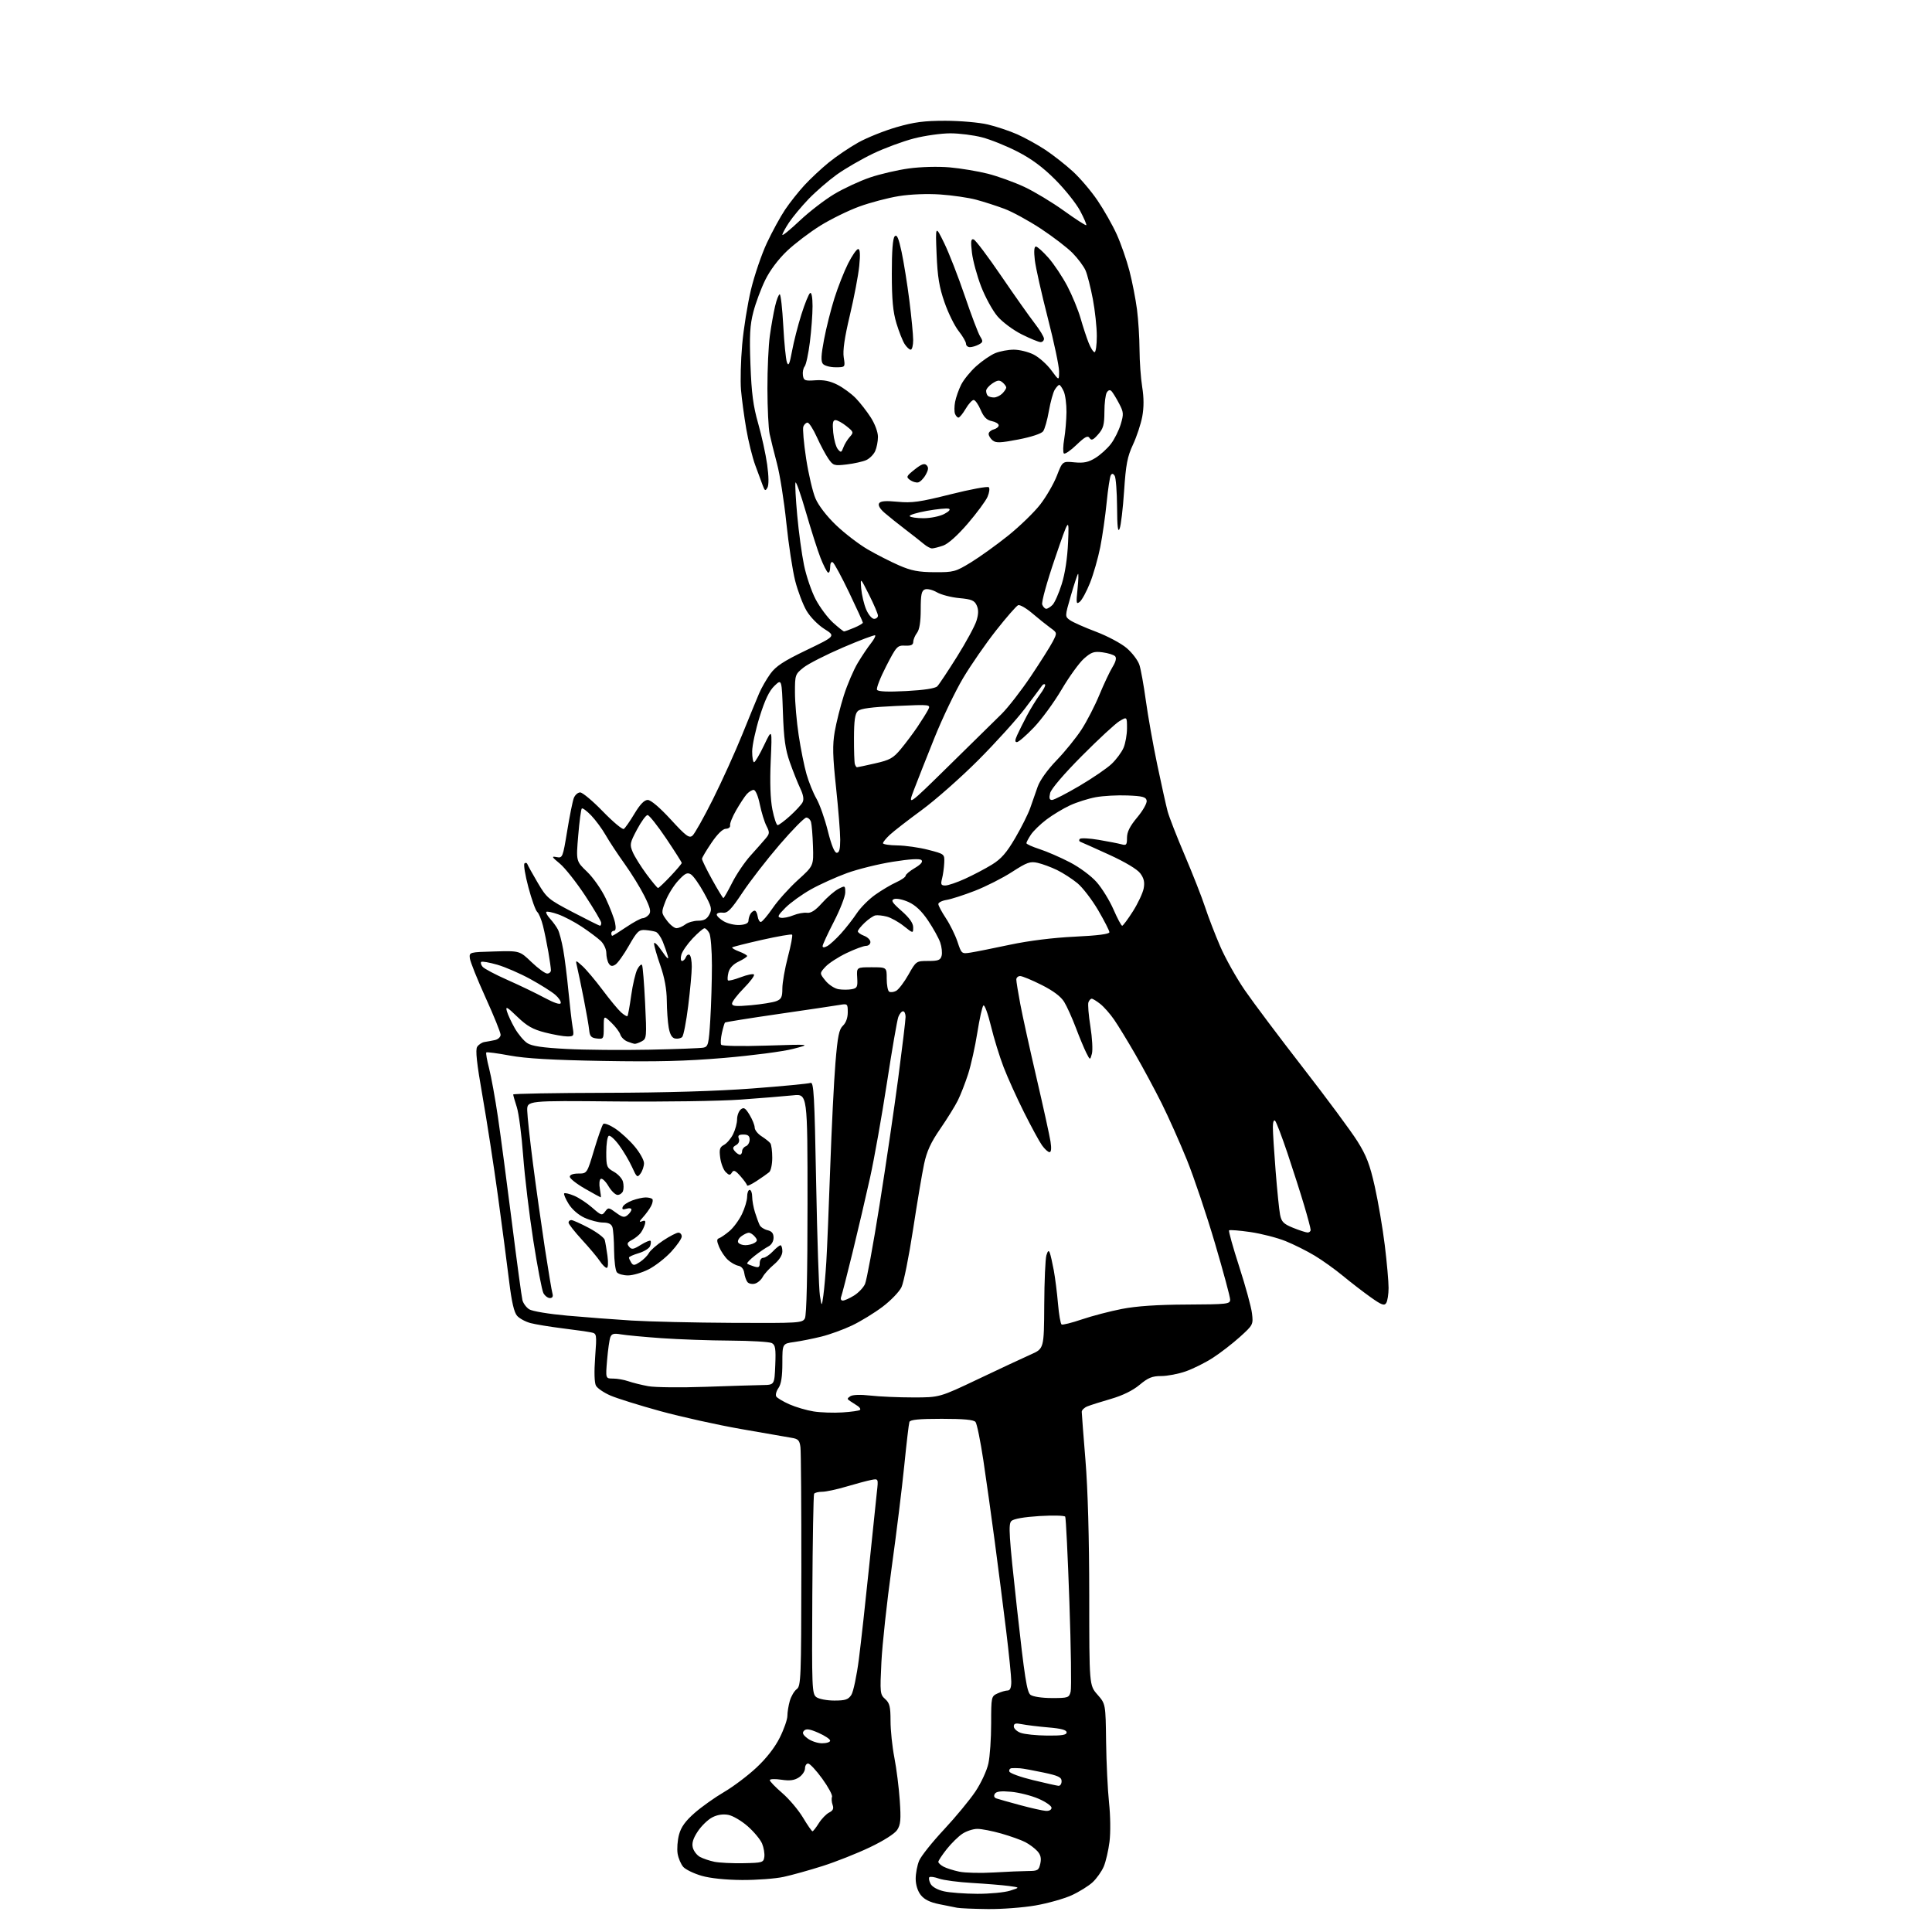 <?xml version="1.0" encoding="UTF-8" standalone="no"?>
<svg 
  version="1.1" 
  xmlns="http://www.w3.org/2000/svg" 
  xmlns:xlink="http://www.w3.org/1999/xlink" 
  xmlns:svg="http://www.w3.org/2000/svg"
  xmlns:rdf="http://www.w3.org/1999/02/22-rdf-syntax-ns#"
  xmlns:cc="http://creativecommons.org/ns#"
  xmlns:dc="http://purl.org/dc/elements/1.1/"
  viewBox="0 0 768 768"
  width="768"
  height="768"
>
<style>svg {background-color: white; }</style>"
<path stroke="none" fill="black" fill-rule="evenodd" d="M392.62,758.88C387.05,758.82 381.60,758.59 380.50,758.37C379.40,758.16 376.15,757.50 373.27,756.92C369.65,756.19 367.42,755.07 366.02,753.30C364.78,751.72 364.00,749.23 364.00,746.83C364.00,744.69 364.62,741.46 365.37,739.66C366.12,737.86 370.54,732.31 375.20,727.32C379.86,722.33 385.50,715.50 387.75,712.14C390.02,708.74 392.31,703.79 392.91,700.97C393.51,698.18 394.00,691.05 394.00,685.11C394.00,674.52 394.05,674.30 396.55,673.16C397.95,672.52 399.75,672.00 400.55,672.00C401.54,672.00 402.00,670.89 402.00,668.46C402.00,666.52 401.08,657.40 399.96,648.21C398.83,639.02 396.81,623.17 395.46,613.00C394.11,602.83 392.06,588.20 390.90,580.50C389.74,572.80 388.34,565.94 387.78,565.25C387.06,564.37 383.06,564.00 374.35,564.00C365.32,564.00 361.82,564.34 361.50,565.25C361.26,565.94 360.35,573.70 359.47,582.50C358.59,591.30 356.33,609.63 354.44,623.23C352.55,636.83 350.72,653.71 350.37,660.73C349.77,672.91 349.84,673.59 351.87,675.40C353.65,676.99 354.00,678.44 354.00,684.07C354.00,687.78 354.68,694.35 355.52,698.66C356.36,702.97 357.33,710.64 357.67,715.70C358.19,723.31 358.01,725.34 356.64,727.43C355.66,728.93 351.23,731.74 345.74,734.35C340.66,736.77 332.23,740.11 327.00,741.77C321.77,743.43 314.80,745.38 311.50,746.09C308.20,746.81 300.75,747.36 294.95,747.33C288.42,747.28 282.30,746.65 278.88,745.65C275.84,744.77 272.58,743.19 271.63,742.15C270.69,741.10 269.67,738.71 269.36,736.84C269.06,734.96 269.31,731.56 269.93,729.27C270.74,726.27 272.46,723.88 276.14,720.66C278.94,718.21 284.21,714.47 287.84,712.35C291.47,710.23 297.25,705.88 300.68,702.67C304.65,698.97 308.03,694.63 309.96,690.76C311.63,687.42 313.00,683.51 313.00,682.08C313.00,680.66 313.43,677.98 313.96,676.13C314.49,674.29 315.73,672.19 316.71,671.46C318.38,670.24 318.50,667.15 318.55,624.33C318.57,599.12 318.41,577.05 318.19,575.28C317.85,572.55 317.30,571.97 314.64,571.55C312.91,571.27 303.85,569.70 294.50,568.05C285.15,566.41 270.75,563.21 262.50,560.95C254.25,558.68 245.34,555.90 242.71,554.77C240.08,553.64 237.46,551.86 236.90,550.82C236.27,549.64 236.15,545.35 236.58,539.51C237.26,530.16 237.25,530.10 234.88,529.63C233.57,529.36 228.45,528.64 223.50,528.02C218.55,527.40 212.88,526.47 210.91,525.95C208.93,525.43 206.53,524.14 205.58,523.08C204.36,521.74 203.40,517.61 202.39,509.33C201.60,502.82 199.60,487.60 197.95,475.50C196.29,463.40 193.52,445.46 191.79,435.64C189.52,422.72 188.93,417.33 189.68,416.14C190.25,415.24 191.57,414.37 192.61,414.21C193.65,414.05 195.51,413.71 196.75,413.44C197.99,413.18 199.00,412.23 199.00,411.34C199.00,410.45 196.31,403.79 193.02,396.55C189.73,389.30 186.92,382.28 186.77,380.94C186.50,378.51 186.56,378.50 196.54,378.22C206.57,377.93 206.57,377.93 211.30,382.47C213.91,384.96 216.70,387.00 217.52,387.00C218.33,387.00 219.00,386.41 219.00,385.68C219.00,384.96 218.54,381.70 217.98,378.43C217.42,375.17 216.46,370.48 215.84,368.00C215.22,365.52 214.19,363.05 213.55,362.50C212.91,361.95 211.33,357.55 210.05,352.73C208.76,347.91 208.06,343.63 208.49,343.23C208.92,342.83 209.44,342.95 209.64,343.51C209.84,344.07 211.69,347.39 213.75,350.90C217.33,356.98 217.96,357.52 227.76,362.64C233.41,365.59 238.25,368.00 238.51,368.00C238.78,368.00 239.00,367.48 239.00,366.85C239.00,366.22 236.12,361.35 232.61,356.02C229.09,350.69 224.56,344.96 222.53,343.29C219.29,340.62 219.14,340.30 221.26,340.71C223.62,341.16 223.73,340.89 225.46,330.35C226.43,324.39 227.62,318.50 228.09,317.26C228.56,316.02 229.71,315.00 230.63,315.00C231.56,315.00 235.62,318.40 239.65,322.56C243.69,326.72 247.43,329.85 247.97,329.52C248.50,329.19 250.40,326.47 252.20,323.46C254.43,319.74 256.11,318.00 257.48,317.99C258.72,317.99 262.23,320.97 266.61,325.73C272.69,332.36 273.94,333.29 275.26,332.20C276.11,331.49 279.77,324.97 283.40,317.71C287.03,310.44 292.27,298.88 295.05,292.00C297.83,285.12 300.86,277.74 301.78,275.59C302.70,273.44 304.70,269.96 306.23,267.84C308.42,264.82 311.48,262.81 320.59,258.43C332.18,252.86 332.18,252.86 327.68,250.01C325.13,248.39 322.05,245.24 320.59,242.74C319.17,240.31 317.15,234.99 316.10,230.90C315.06,226.82 313.47,216.43 312.58,207.81C311.69,199.19 310.02,188.62 308.87,184.32C307.73,180.02 306.41,174.70 305.94,172.50C305.47,170.30 305.08,162.20 305.06,154.50C305.05,146.80 305.48,137.35 306.02,133.50C306.55,129.65 307.49,124.36 308.10,121.75C308.70,119.14 309.54,117.00 309.95,117.00C310.36,117.00 310.99,122.60 311.36,129.45C311.73,136.29 312.38,142.86 312.82,144.05C313.45,145.74 313.88,144.76 314.85,139.53C315.52,135.87 317.20,129.32 318.57,124.98C319.94,120.63 321.50,116.81 322.03,116.48C322.61,116.12 323.00,118.21 323.00,121.72C323.00,124.93 322.52,131.35 321.94,135.99C321.36,140.64 320.42,144.99 319.86,145.66C319.30,146.34 318.99,147.93 319.17,149.19C319.47,151.28 319.94,151.47 324.13,151.17C327.39,150.94 330.00,151.47 332.90,152.95C335.18,154.11 338.45,156.51 340.17,158.28C341.88,160.05 344.58,163.50 346.15,165.95C347.79,168.51 349.00,171.77 349.00,173.65C349.00,175.44 348.50,178.00 347.89,179.34C347.28,180.68 345.69,182.28 344.35,182.89C343.02,183.49 339.54,184.27 336.62,184.62C331.59,185.21 331.20,185.09 329.31,182.37C328.21,180.79 326.14,176.91 324.71,173.75C323.28,170.59 321.62,168.00 321.02,168.00C320.43,168.00 319.67,168.70 319.34,169.56C319.01,170.42 319.51,176.15 320.45,182.31C321.40,188.46 323.07,195.61 324.18,198.18C325.38,200.98 328.66,205.23 332.34,208.75C335.73,211.99 341.36,216.31 344.86,218.36C348.36,220.40 353.99,223.27 357.36,224.74C362.28,226.88 365.09,227.42 371.50,227.46C379.09,227.50 379.83,227.30 385.95,223.56C389.49,221.39 396.16,216.60 400.76,212.91C405.35,209.22 411.08,203.67 413.49,200.57C415.89,197.47 418.87,192.33 420.11,189.13C422.36,183.33 422.36,183.33 427.12,183.79C430.83,184.14 432.66,183.76 435.46,182.03C437.43,180.81 440.20,178.30 441.61,176.45C443.02,174.60 444.77,171.09 445.51,168.64C446.73,164.58 446.67,163.84 444.82,160.34C443.71,158.23 442.37,156.05 441.86,155.51C441.24,154.86 440.59,155.03 439.97,156.01C439.45,156.83 439.02,160.29 439.02,163.69C439.00,168.86 438.59,170.36 436.52,172.69C434.53,174.94 433.85,175.22 433.12,174.11C432.40,173.02 431.30,173.60 427.90,176.86C425.54,179.14 423.28,180.66 422.90,180.25C422.51,179.84 422.57,177.25 423.04,174.50C423.50,171.75 423.91,166.93 423.94,163.80C423.97,160.66 423.48,156.95 422.84,155.55C422.20,154.15 421.41,153.00 421.08,153.00C420.75,153.00 419.94,153.86 419.28,154.92C418.63,155.97 417.58,159.77 416.95,163.35C416.33,166.93 415.30,170.58 414.66,171.45C413.97,172.38 409.96,173.71 404.82,174.70C397.65,176.08 395.87,176.14 394.57,175.06C393.71,174.34 393.00,173.19 393.00,172.49C393.00,171.80 393.90,171.00 395.00,170.71C396.10,170.42 397.00,169.68 397.00,169.07C397.00,168.45 395.76,167.70 394.25,167.40C392.24,167.00 391.05,165.80 389.82,162.92C388.90,160.77 387.65,159.00 387.04,159.00C386.43,159.00 385.00,160.57 383.87,162.50C382.73,164.43 381.45,166.00 381.01,166.00C380.57,166.00 379.95,165.32 379.63,164.49C379.32,163.66 379.33,161.52 379.67,159.74C380.01,157.96 381.09,154.89 382.07,152.93C383.05,150.97 385.74,147.66 388.04,145.58C390.34,143.51 393.73,141.17 395.58,140.40C397.42,139.63 400.77,139.00 403.01,139.00C405.25,139.00 408.81,139.88 410.93,140.96C413.04,142.04 416.17,144.83 417.89,147.16C421.00,151.39 421.00,151.39 421.00,147.61C421.00,145.52 418.98,135.95 416.50,126.34C414.03,116.72 411.71,106.41 411.36,103.43C410.95,99.89 411.09,98.00 411.78,98.00C412.36,98.00 414.61,100.03 416.79,102.50C418.97,104.98 422.34,110.04 424.29,113.75C426.23,117.46 428.59,123.20 429.54,126.50C430.48,129.80 431.92,134.19 432.74,136.25C433.55,138.31 434.62,140.00 435.11,140.00C435.60,140.00 436.00,137.12 436.00,133.61C436.00,130.10 435.29,123.47 434.42,118.88C433.55,114.30 432.25,109.18 431.53,107.52C430.80,105.86 428.48,102.74 426.36,100.58C424.24,98.43 418.56,94.08 413.75,90.91C408.94,87.74 402.42,84.18 399.26,83.00C396.11,81.82 391.05,80.19 388.01,79.38C384.98,78.57 378.58,77.64 373.80,77.31C368.59,76.95 361.97,77.21 357.30,77.96C353.01,78.65 345.95,80.51 341.62,82.09C337.29,83.66 330.31,87.08 326.12,89.68C321.93,92.28 315.97,96.81 312.87,99.74C309.41,103.02 306.06,107.48 304.20,111.29C302.52,114.71 300.40,120.42 299.47,124.00C298.11,129.24 297.88,133.32 298.32,145.00C298.74,156.34 299.41,161.43 301.39,168.35C302.78,173.22 304.39,180.57 304.96,184.69C305.61,189.36 305.65,192.80 305.07,193.84C304.26,195.28 304.02,195.17 303.21,193.00C302.70,191.62 301.36,188.00 300.23,184.94C299.10,181.88 297.48,175.36 296.64,170.44C295.80,165.52 294.86,158.57 294.56,155.00C294.26,151.43 294.47,143.32 295.03,137.00C295.58,130.68 297.16,120.83 298.53,115.12C299.90,109.42 302.75,101.06 304.86,96.56C306.97,92.06 310.23,86.10 312.10,83.32C313.97,80.53 317.44,76.17 319.79,73.61C322.15,71.05 326.51,66.98 329.47,64.57C332.44,62.15 337.71,58.59 341.18,56.65C344.66,54.71 351.49,51.97 356.36,50.56C363.42,48.52 367.39,48.00 375.86,48.01C381.71,48.02 389.26,48.68 392.63,49.48C396.01,50.27 401.29,52.04 404.38,53.40C407.46,54.77 412.51,57.56 415.59,59.60C418.67,61.65 423.56,65.49 426.46,68.14C429.36,70.79 433.79,76.00 436.31,79.73C438.84,83.45 442.26,89.50 443.92,93.16C445.58,96.83 447.85,103.35 448.97,107.66C450.09,111.97 451.43,118.88 451.97,123.00C452.50,127.12 452.96,134.32 452.98,139.00C453.00,143.68 453.48,150.35 454.04,153.83C454.73,158.09 454.74,161.93 454.07,165.57C453.52,168.54 451.86,173.56 450.38,176.73C448.14,181.53 447.55,184.62 446.85,195.15C446.39,202.11 445.59,208.86 445.07,210.15C444.39,211.85 444.10,209.44 444.05,201.50C444.00,195.45 443.58,189.89 443.11,189.14C442.50,188.19 442.05,188.12 441.56,188.90C441.18,189.52 440.44,194.40 439.91,199.76C439.38,205.12 438.24,213.10 437.37,217.50C436.49,221.90 434.66,228.29 433.30,231.70C431.94,235.11 430.12,238.48 429.25,239.20C427.83,240.37 427.74,239.85 428.34,234.08C428.70,230.55 428.79,227.88 428.52,228.14C428.26,228.41 426.97,232.33 425.66,236.85C423.28,245.08 423.28,245.08 425.39,246.56C426.55,247.37 431.19,249.43 435.70,251.13C440.22,252.84 445.70,255.76 447.88,257.63C450.07,259.50 452.33,262.49 452.92,264.27C453.51,266.04 454.66,272.45 455.49,278.50C456.32,284.55 458.36,296.02 460.03,304.00C461.70,311.98 463.55,320.30 464.14,322.50C464.72,324.70 467.79,332.57 470.96,340.00C474.12,347.43 477.75,356.65 479.01,360.50C480.27,364.35 482.98,371.40 485.04,376.17C487.10,380.94 491.52,388.81 494.86,393.67C498.20,398.53 508.62,412.40 518.01,424.50C527.41,436.60 537.11,449.71 539.57,453.63C543.17,459.35 544.53,462.89 546.49,471.63C547.83,477.61 549.62,488.11 550.47,494.97C551.31,501.83 551.99,509.48 551.98,511.97C551.98,514.46 551.55,517.16 551.05,517.96C550.28,519.16 549.20,518.76 544.81,515.64C541.89,513.56 536.95,509.75 533.84,507.18C530.73,504.61 525.68,500.99 522.62,499.15C519.56,497.30 514.35,494.70 511.04,493.36C507.73,492.02 501.43,490.40 497.04,489.76C492.65,489.13 488.85,488.82 488.58,489.09C488.31,489.35 490.13,495.85 492.61,503.53C495.10,511.22 497.38,519.55 497.68,522.05C498.22,526.53 498.14,526.69 492.87,531.46C489.91,534.12 485.07,537.87 482.09,539.78C479.12,541.70 474.29,544.10 471.37,545.13C468.44,546.16 464.06,547.00 461.62,547.00C458.02,547.00 456.40,547.66 453.00,550.50C450.30,552.76 446.27,554.73 441.66,556.07C437.72,557.21 433.49,558.55 432.25,559.05C431.01,559.55 430.00,560.53 430.01,561.23C430.01,561.93 430.68,570.60 431.49,580.50C432.43,591.91 432.98,611.58 432.99,634.22C433.00,669.93 433.00,669.93 436.25,673.63C439.50,677.33 439.50,677.33 439.69,692.42C439.80,700.71 440.33,711.59 440.86,716.59C441.42,721.70 441.50,728.49 441.05,732.09C440.61,735.62 439.57,740.08 438.75,742.00C437.92,743.92 435.95,746.71 434.37,748.19C432.79,749.67 429.02,752.02 426.00,753.40C422.98,754.78 416.50,756.60 411.62,757.45C406.73,758.30 398.18,758.95 392.62,758.88zM388.50,752.82C393.45,752.83 399.30,752.28 401.50,751.58C405.50,750.31 405.50,750.31 401.00,749.70C398.52,749.37 392.00,748.83 386.50,748.51C381.00,748.20 375.05,747.41 373.28,746.78C371.50,746.14 369.78,745.89 369.44,746.22C369.11,746.56 369.33,747.74 369.92,748.86C370.58,750.08 372.70,751.26 375.25,751.83C377.59,752.36 383.55,752.80 388.50,752.82zM395.00,744.34C400.23,744.03 406.39,743.77 408.70,743.76C412.53,743.74 412.95,743.48 413.54,740.80C414.01,738.68 413.68,737.30 412.35,735.83C411.33,734.71 409.18,733.11 407.56,732.27C405.94,731.43 401.66,729.90 398.06,728.87C394.46,727.84 390.15,727.00 388.50,727.01C386.85,727.01 384.19,727.88 382.58,728.94C380.98,729.99 378.16,732.76 376.33,735.07C374.50,737.39 373.00,739.65 373.00,740.11C373.00,740.56 373.92,741.42 375.05,742.02C376.17,742.63 378.98,743.52 381.30,744.01C383.61,744.50 389.77,744.65 395.00,744.34zM295.50,740.65C303.08,740.51 303.52,740.38 303.83,738.16C304.01,736.87 303.62,734.49 302.95,732.87C302.28,731.25 299.71,728.16 297.25,725.99C294.79,723.82 291.30,721.77 289.51,721.44C287.39,721.04 285.14,721.39 283.12,722.44C281.40,723.33 278.82,725.83 277.38,728.00C275.53,730.80 274.95,732.67 275.40,734.44C275.74,735.82 277.03,737.49 278.26,738.16C279.49,738.82 282.07,739.69 284.00,740.09C285.93,740.48 291.10,740.74 295.50,740.65zM322.98,727.96C323.27,727.94 324.40,726.49 325.50,724.74C326.60,722.99 328.45,721.09 329.60,720.51C331.13,719.75 331.50,718.94 330.98,717.48C330.59,716.39 330.48,714.95 330.74,714.27C330.99,713.59 329.24,710.34 326.85,707.05C324.46,703.75 321.94,701.05 321.25,701.03C320.56,701.01 320.00,701.89 320.00,702.98C320.00,704.06 318.91,705.67 317.57,706.55C315.76,707.73 313.96,707.97 310.57,707.46C308.06,707.08 306.00,707.16 306.00,707.64C306.00,708.11 308.23,710.42 310.95,712.76C313.68,715.11 317.38,719.50 319.19,722.51C320.99,725.53 322.70,727.98 322.98,727.96zM415.75,719.86C417.06,719.94 418.00,719.43 418.00,718.62C418.00,717.87 415.66,716.24 412.80,715.01C409.94,713.78 405.06,712.54 401.94,712.26C397.88,711.89 396.04,712.12 395.46,713.06C394.95,713.89 395.18,714.58 396.07,714.90C396.86,715.18 401.10,716.38 405.50,717.56C409.90,718.75 414.51,719.78 415.75,719.86zM420.75,709.89C421.44,709.95 422.00,709.13 422.00,708.07C422.00,706.48 420.72,705.86 414.75,704.60C410.76,703.75 406.60,703.00 405.50,702.92C404.40,702.84 402.90,702.82 402.17,702.88C401.43,702.95 401.02,703.55 401.24,704.23C401.47,704.90 405.67,706.42 410.58,707.61C415.48,708.80 420.06,709.82 420.75,709.89zM326.75,692.98C328.54,692.99 330.00,692.52 330.00,691.94C330.00,691.36 327.93,689.97 325.39,688.85C321.93,687.32 320.50,687.10 319.64,687.96C318.78,688.82 319.12,689.59 321.00,691.03C322.38,692.09 324.96,692.97 326.75,692.98zM416.25,689.92C422.14,689.98 424.00,689.67 424.00,688.65C424.00,687.69 421.87,687.11 416.75,686.68C412.76,686.34 408.04,685.76 406.25,685.40C403.71,684.89 403.00,685.08 403.00,686.29C403.00,687.14 404.24,688.29 405.75,688.84C407.26,689.39 411.99,689.88 416.25,689.92zM331.67,676.00C336.05,676.00 337.20,675.61 338.42,673.75C339.22,672.51 340.57,666.10 341.42,659.50C342.26,652.90 344.08,636.48 345.46,623.00C346.84,609.52 348.24,596.08 348.57,593.12C349.18,587.75 349.18,587.75 346.34,588.30C344.78,588.60 340.36,589.78 336.52,590.92C332.68,592.07 328.32,593.00 326.83,593.00C325.34,593.00 323.90,593.36 323.62,593.80C323.35,594.24 323.03,612.30 322.91,633.95C322.69,671.22 322.78,673.36 324.53,674.65C325.55,675.39 328.76,676.00 331.67,676.00zM418.17,675.00C424.62,675.00 424.99,674.87 425.60,672.44C425.96,671.04 425.73,655.00 425.10,636.81C424.47,618.62 423.72,603.36 423.44,602.90C423.15,602.44 418.55,602.33 413.21,602.65C407.11,603.03 402.96,603.75 402.05,604.61C400.78,605.81 401.06,610.19 404.25,639.22C407.30,666.84 408.21,672.68 409.65,673.73C410.65,674.46 414.27,675.00 418.17,675.00zM334.89,561.46C338.41,561.23 341.55,560.79 341.86,560.47C342.18,560.15 341.78,559.45 340.97,558.92C340.16,558.38 338.82,557.51 338.00,556.99C336.67,556.14 336.67,555.93 338.00,555.03C338.92,554.42 342.03,554.31 346.00,554.76C349.57,555.17 357.23,555.50 363.00,555.50C373.50,555.50 373.50,555.50 389.00,548.13C397.52,544.08 406.86,539.71 409.75,538.43C415.00,536.11 415.00,536.11 415.10,518.81C415.15,509.29 415.54,500.38 415.96,499.00C416.52,497.17 416.88,496.90 417.30,498.00C417.62,498.82 418.34,501.98 418.90,505.00C419.45,508.02 420.21,513.99 420.57,518.26C420.94,522.53 421.58,526.24 422.00,526.50C422.41,526.75 426.04,525.85 430.06,524.48C434.07,523.12 441.21,521.25 445.93,520.33C451.76,519.19 460.01,518.63 471.75,518.58C488.01,518.50 489.00,518.39 489.00,516.60C489.00,515.55 486.28,505.46 482.95,494.16C479.62,482.87 474.61,467.98 471.81,461.07C469.01,454.16 464.49,444.03 461.76,438.56C459.03,433.10 454.31,424.32 451.27,419.06C448.24,413.80 444.46,407.62 442.88,405.33C441.30,403.03 438.82,400.22 437.37,399.08C435.92,397.93 434.39,397.00 433.97,397.00C433.56,397.00 432.97,397.63 432.67,398.41C432.38,399.18 432.72,403.51 433.45,408.03C434.17,412.55 434.44,417.43 434.05,418.87C433.33,421.50 433.33,421.50 431.81,418.50C430.98,416.85 429.10,412.35 427.65,408.50C426.19,404.65 424.12,400.05 423.03,398.28C421.73,396.14 418.70,393.87 414.06,391.53C410.20,389.59 406.36,388.00 405.52,388.00C404.69,388.00 404.00,388.63 404.00,389.39C404.00,390.15 404.71,394.54 405.58,399.14C406.45,403.74 409.35,416.95 412.04,428.50C414.73,440.05 417.22,451.41 417.59,453.75C418.02,456.50 417.88,458.00 417.20,458.00C416.61,458.00 415.26,456.76 414.19,455.25C413.12,453.74 409.91,447.83 407.05,442.12C404.19,436.41 400.54,428.34 398.95,424.20C397.35,420.05 395.07,412.66 393.89,407.76C392.70,402.87 391.36,399.24 390.91,399.69C390.45,400.15 389.37,405.01 388.50,410.51C387.64,416.00 385.98,423.43 384.83,427.00C383.67,430.57 381.83,435.30 380.73,437.50C379.63,439.70 376.49,444.76 373.75,448.74C370.00,454.18 368.40,457.67 367.33,462.74C366.54,466.46 364.56,478.23 362.93,488.90C361.29,499.57 359.24,509.81 358.36,511.65C357.49,513.49 354.08,517.02 350.80,519.49C347.52,521.96 342.06,525.30 338.66,526.91C335.27,528.52 329.80,530.51 326.50,531.32C323.20,532.14 318.36,533.10 315.75,533.47C311.00,534.12 311.00,534.12 311.00,541.84C311.00,547.21 310.53,550.23 309.44,551.78C308.59,553.00 308.19,554.50 308.57,555.12C308.95,555.73 311.31,557.14 313.82,558.25C316.33,559.36 320.66,560.63 323.44,561.07C326.23,561.51 331.38,561.69 334.89,561.46zM280.50,551.28C290.40,550.93 300.61,550.62 303.18,550.58C307.86,550.50 307.86,550.50 308.18,542.65C308.45,536.10 308.22,534.65 306.82,533.90C305.89,533.40 298.46,532.96 290.32,532.91C282.17,532.87 269.88,532.43 263.00,531.95C256.12,531.46 248.88,530.78 246.89,530.44C244.02,529.94 243.15,530.17 242.62,531.55C242.25,532.51 241.67,536.60 241.33,540.65C240.71,548.00 240.71,548.00 243.70,548.00C245.35,548.00 248.09,548.48 249.78,549.07C251.47,549.66 255.02,550.54 257.68,551.03C260.33,551.52 270.60,551.63 280.50,551.28zM291.21,525.86C317.67,525.99 318.98,525.91 319.96,524.07C320.63,522.82 321.00,506.65 321.00,478.47C321.00,434.80 321.00,434.80 315.25,435.41C312.09,435.74 302.75,436.50 294.50,437.10C286.23,437.70 263.80,438.03 244.50,437.84C209.50,437.50 209.50,437.50 209.58,441.50C209.63,443.70 210.65,453.15 211.86,462.50C213.06,471.85 215.19,486.93 216.57,496.00C217.96,505.07 219.33,513.29 219.62,514.25C219.95,515.38 219.59,516.00 218.60,516.00C217.76,516.00 216.60,515.11 216.01,514.03C215.43,512.94 213.64,503.60 212.02,493.28C210.41,482.95 208.58,467.75 207.97,459.50C207.36,451.25 206.22,442.51 205.43,440.07C204.64,437.64 204.00,435.38 204.00,435.07C204.00,434.75 220.54,434.45 240.75,434.41C264.64,434.36 285.07,433.75 299.11,432.68C311.00,431.78 321.39,430.79 322.20,430.47C323.48,429.98 323.78,435.29 324.43,470.20C324.85,492.37 325.52,512.52 325.92,515.00C326.65,519.50 326.65,519.50 327.29,515.00C327.64,512.52 328.18,506.45 328.48,501.50C328.79,496.55 329.48,479.68 330.03,464.00C330.58,448.32 331.51,429.65 332.10,422.50C332.98,411.89 333.53,409.17 335.09,407.71C336.27,406.61 337.00,404.58 337.00,402.42C337.00,399.01 336.91,398.93 333.75,399.47C331.96,399.78 321.06,401.40 309.53,403.07C297.99,404.74 288.39,406.28 288.19,406.48C287.99,406.68 287.44,408.54 286.97,410.62C286.51,412.69 286.38,414.80 286.68,415.30C287.01,415.82 294.72,415.97 304.87,415.64C322.50,415.08 322.50,415.08 315.21,416.96C311.20,418.00 298.88,419.60 287.83,420.54C272.50,421.84 261.08,422.12 239.62,421.74C219.61,421.39 208.94,420.77 202.61,419.59C197.72,418.68 193.54,418.13 193.31,418.36C193.08,418.59 193.58,421.45 194.43,424.72C195.27,427.98 196.85,436.70 197.94,444.08C199.02,451.46 201.52,470.32 203.50,486.00C205.47,501.68 207.35,515.54 207.67,516.81C207.99,518.08 209.20,519.73 210.37,520.47C211.56,521.24 218.22,522.34 225.50,522.99C232.65,523.63 244.12,524.50 251.00,524.93C257.88,525.36 275.97,525.78 291.21,525.86zM335.02,517.00C335.71,517.00 337.70,516.11 339.46,515.02C341.22,513.94 343.20,511.87 343.85,510.42C344.51,508.97 347.10,494.90 349.61,479.14C352.12,463.39 355.47,440.60 357.07,428.50C358.66,416.40 359.98,405.49 359.98,404.25C359.99,403.01 359.54,402.00 358.98,402.00C358.41,402.00 357.57,403.01 357.10,404.25C356.63,405.49 354.58,417.30 352.56,430.50C350.53,443.70 347.53,460.57 345.89,468.00C344.25,475.43 341.12,488.78 338.95,497.69C336.77,506.59 334.72,514.57 334.39,515.44C334.04,516.34 334.31,517.00 335.02,517.00zM300.07,510.27C298.97,510.56 297.65,510.28 297.13,509.65C296.62,509.02 296.04,507.38 295.85,506.01C295.63,504.47 294.74,503.38 293.50,503.16C292.40,502.96 290.52,501.90 289.33,500.80C288.14,499.70 286.59,497.41 285.88,495.72C284.87,493.28 284.87,492.54 285.84,492.22C286.52,491.99 288.37,490.72 289.96,489.38C291.55,488.05 293.78,485.02 294.92,482.66C296.06,480.30 297.00,477.16 297.00,475.68C297.00,474.21 297.45,473.00 298.00,473.00C298.55,473.00 299.00,474.21 299.00,475.68C299.00,477.15 299.50,479.96 300.12,481.93C300.74,483.89 301.57,486.16 301.97,486.98C302.36,487.79 303.77,488.71 305.09,489.02C306.82,489.43 307.50,490.28 307.50,492.02C307.50,493.45 306.67,494.86 305.46,495.47C304.34,496.04 301.88,497.71 299.99,499.20C298.11,500.68 296.77,502.09 297.03,502.32C297.29,502.56 298.51,503.06 299.75,503.44C301.58,504.01 302.00,503.75 302.00,502.07C302.00,500.93 302.63,500.00 303.40,500.00C304.16,500.00 305.85,498.88 307.15,497.52C308.44,496.15 309.84,495.03 310.25,495.02C310.66,495.01 311.00,496.09 311.00,497.43C311.00,498.96 309.76,500.90 307.64,502.68C305.79,504.23 303.78,506.46 303.17,507.63C302.56,508.79 301.17,509.98 300.07,510.27zM249.66,507.00C247.78,507.00 245.78,506.44 245.21,505.75C244.64,505.06 244.15,501.18 244.11,497.11C244.08,493.05 243.78,488.89 243.46,487.86C243.05,486.57 241.90,485.99 239.68,485.98C237.93,485.97 234.66,485.12 232.40,484.10C229.95,482.98 227.40,480.77 226.04,478.57C224.79,476.55 224.00,474.67 224.28,474.39C224.56,474.11 226.33,474.53 228.21,475.32C230.10,476.10 233.35,478.25 235.44,480.08C238.99,483.20 239.31,483.29 240.54,481.62C241.78,479.91 241.99,479.94 244.88,482.07C247.40,483.93 248.18,484.10 249.46,483.03C250.31,482.33 251.00,481.33 251.00,480.81C251.00,480.29 250.10,480.15 249.01,480.50C247.57,480.96 247.16,480.75 247.54,479.75C247.83,479.00 249.55,477.84 251.36,477.19C253.16,476.53 255.55,476.00 256.65,476.00C257.76,476.00 258.95,476.28 259.30,476.63C259.65,476.98 259.44,478.22 258.84,479.38C258.24,480.55 256.80,482.54 255.65,483.81C254.04,485.57 253.94,485.96 255.20,485.48C256.45,485.00 256.73,485.29 256.36,486.67C256.09,487.68 255.34,489.21 254.69,490.09C254.03,490.96 252.46,492.23 251.19,492.91C249.32,493.90 249.10,494.42 250.06,495.57C251.08,496.80 251.74,496.71 254.68,494.89C256.56,493.72 258.32,492.98 258.58,493.24C258.84,493.50 258.76,494.45 258.42,495.35C258.08,496.25 256.04,497.51 253.90,498.15C251.75,498.79 250.01,499.58 250.02,499.91C250.02,500.23 250.44,501.14 250.93,501.92C251.70,503.13 252.21,503.09 254.38,501.67C255.78,500.75 257.38,499.15 257.94,498.11C258.50,497.07 261.07,494.82 263.65,493.11C266.23,491.40 268.94,490.00 269.67,490.00C270.40,490.00 271.00,490.69 271.00,491.52C271.00,492.36 269.11,495.10 266.79,497.61C264.47,500.12 260.44,503.26 257.82,504.59C255.21,505.92 251.53,507.00 249.66,507.00zM241.18,504.00C240.66,504.00 239.46,502.82 238.51,501.38C237.57,499.94 234.37,496.12 231.40,492.89C228.43,489.66 226.00,486.56 226.00,486.01C226.00,485.45 226.50,485.00 227.11,485.00C227.72,485.00 230.86,486.41 234.08,488.12C237.31,489.84 240.14,491.98 240.39,492.87C240.63,493.77 241.12,496.64 241.48,499.25C241.85,502.02 241.73,504.00 241.18,504.00zM296.31,494.98C297.51,494.98 299.15,494.56 299.94,494.06C301.13,493.31 301.15,492.88 300.06,491.58C299.34,490.71 298.25,490.01 297.63,490.03C297.01,490.05 295.67,490.69 294.65,491.47C293.63,492.24 293.10,493.35 293.46,493.93C293.82,494.52 295.10,494.99 296.31,494.98zM519.75,489.94C520.44,489.97 521.00,489.50 521.00,488.90C521.00,488.29 519.84,483.90 518.42,479.15C517.01,474.39 514.03,465.10 511.82,458.50C509.60,451.90 507.38,446.07 506.89,445.55C506.36,444.98 505.99,445.98 505.98,448.05C505.97,449.95 506.47,457.80 507.08,465.50C507.69,473.20 508.48,481.02 508.85,482.87C509.41,485.70 510.24,486.54 514.01,488.07C516.48,489.07 519.06,489.91 519.75,489.94zM238.80,475.97C238.63,475.95 235.80,474.39 232.50,472.50C229.20,470.61 226.50,468.48 226.50,467.78C226.50,466.99 227.81,466.50 229.93,466.50C233.36,466.50 233.36,466.50 236.18,457.05C237.74,451.85 239.37,447.23 239.80,446.80C240.24,446.36 242.38,447.18 244.55,448.62C246.72,450.06 250.19,453.24 252.25,455.69C254.31,458.13 256.00,461.14 256.00,462.38C256.00,463.61 255.38,465.46 254.63,466.49C253.35,468.24 253.12,468.06 251.25,463.93C250.15,461.50 247.83,457.57 246.09,455.21C244.35,452.85 242.50,451.19 241.97,451.52C241.43,451.85 241.00,454.81 241.00,458.11C241.00,463.73 241.18,464.20 244.03,465.80C245.69,466.73 247.32,468.51 247.64,469.75C247.95,470.98 247.96,472.67 247.64,473.50C247.32,474.32 246.36,475.00 245.50,475.00C244.64,475.00 243.00,473.43 241.87,471.50C240.73,469.58 239.36,468.28 238.81,468.62C238.26,468.96 238.10,470.72 238.46,472.61C238.80,474.48 238.96,475.99 238.80,475.97zM300.75,469.48C298.69,470.83 296.99,471.62 296.97,471.22C296.95,470.82 295.79,469.19 294.38,467.59C292.33,465.26 291.64,464.96 290.95,466.09C290.21,467.28 289.83,467.25 288.46,465.89C287.57,465.00 286.60,462.46 286.30,460.24C285.85,456.87 286.10,456.01 287.81,455.10C288.93,454.50 290.56,452.59 291.42,450.85C292.29,449.11 293.00,446.47 293.00,444.97C293.00,443.47 293.66,441.70 294.46,441.03C295.66,440.04 296.28,440.41 297.96,443.16C299.08,445.00 299.99,447.28 300.00,448.23C300.00,449.18 301.24,450.74 302.75,451.70C304.26,452.67 305.83,453.91 306.23,454.48C306.64,455.04 306.98,457.62 306.98,460.21C306.99,462.80 306.44,465.40 305.75,465.97C305.06,466.55 302.81,468.13 300.75,469.48zM294.12,459.00C294.61,459.00 295.00,458.37 295.00,457.61C295.00,456.84 295.68,455.95 296.50,455.64C297.32,455.32 298.00,454.15 298.00,453.03C298.00,451.54 297.35,451.00 295.53,451.00C293.66,451.00 293.21,451.40 293.69,452.62C294.06,453.61 293.64,454.62 292.60,455.20C291.25,455.96 291.14,456.46 292.07,457.58C292.71,458.36 293.64,459.00 294.12,459.00zM258.00,417.27C268.73,417.05 278.44,416.68 279.60,416.46C281.52,416.07 281.75,415.14 282.35,405.36C282.71,399.49 283.00,389.78 283.00,383.78C283.00,377.78 282.53,372.00 281.96,370.93C281.40,369.87 280.53,369.00 280.05,369.00C279.56,369.00 277.44,370.82 275.33,373.04C273.23,375.27 271.20,378.19 270.84,379.54C270.47,380.89 270.60,382.00 271.12,382.00C271.64,382.00 272.32,381.33 272.64,380.51C272.95,379.68 273.61,379.26 274.10,379.56C274.60,379.87 275.00,382.00 274.99,384.31C274.99,386.61 274.35,393.62 273.57,399.87C272.79,406.13 271.72,411.68 271.18,412.22C270.65,412.75 269.38,413.03 268.37,412.83C267.11,412.59 266.31,411.22 265.82,408.49C265.43,406.30 265.09,401.45 265.06,397.73C265.02,393.21 264.17,388.59 262.50,383.81C261.12,379.87 260.00,375.94 260.00,375.08C260.01,374.21 261.39,375.52 263.08,378.00C265.21,381.11 265.94,381.73 265.46,380.00C265.07,378.62 264.16,376.03 263.43,374.24C262.69,372.44 261.48,370.74 260.73,370.45C259.98,370.16 258.08,369.83 256.51,369.71C253.98,369.52 253.26,370.21 249.98,375.95C247.96,379.50 245.55,382.88 244.62,383.45C243.37,384.24 242.70,384.12 241.99,383.00C241.46,382.18 241.02,380.28 241.02,378.79C241.01,377.28 240.00,375.14 238.75,373.98C237.51,372.82 234.15,370.31 231.28,368.40C228.41,366.49 224.18,364.27 221.87,363.46C219.57,362.64 217.46,362.21 217.17,362.49C216.89,362.78 217.58,364.02 218.70,365.25C219.83,366.49 221.22,368.41 221.79,369.53C222.36,370.64 223.31,374.24 223.89,377.53C224.48,380.81 225.41,388.23 225.96,394.00C226.52,399.77 227.26,406.19 227.62,408.25C228.23,411.83 228.14,412.00 225.53,412.00C224.02,412.00 220.02,411.29 216.64,410.43C211.80,409.19 209.47,407.87 205.64,404.18C201.49,400.18 200.89,399.86 201.50,402.00C201.89,403.38 203.31,406.42 204.65,408.76C205.99,411.10 208.22,413.75 209.59,414.65C211.41,415.85 215.67,416.48 225.30,416.98C232.56,417.36 247.28,417.49 258.00,417.27zM252.32,414.94C251.87,414.90 250.53,414.48 249.34,414.00C248.15,413.52 246.91,412.28 246.58,411.24C246.25,410.20 244.63,408.06 242.99,406.49C240.00,403.63 240.00,403.63 240.00,408.38C240.00,412.98 239.91,413.12 237.25,412.82C235.01,412.56 234.45,411.94 234.21,409.50C234.05,407.85 233.07,402.20 232.03,396.95C230.99,391.70 229.82,386.07 229.43,384.45C228.72,381.50 228.72,381.50 231.50,384.00C233.02,385.38 236.63,389.65 239.51,393.50C242.39,397.35 245.70,401.36 246.88,402.41C248.05,403.46 249.20,404.14 249.42,403.91C249.64,403.68 250.32,399.99 250.91,395.69C251.51,391.40 252.61,386.72 253.35,385.30C254.10,383.88 254.94,383.12 255.22,383.61C255.51,384.10 256.06,390.88 256.44,398.68C257.10,412.21 257.04,412.91 255.13,413.93C254.03,414.52 252.76,414.97 252.32,414.94zM222.89,398.77C223.11,398.15 222.13,396.65 220.71,395.43C219.30,394.21 214.85,391.41 210.82,389.20C206.79,386.98 200.88,384.42 197.68,383.49C194.47,382.57 191.60,382.07 191.28,382.38C190.97,382.70 191.22,383.56 191.84,384.31C192.46,385.06 196.92,387.42 201.74,389.55C206.56,391.68 213.20,394.88 216.50,396.66C220.26,398.68 222.65,399.47 222.89,398.77zM298.56,399.59C302.72,399.21 307.22,398.49 308.56,397.98C310.60,397.20 311.00,396.38 311.00,392.92C311.00,390.64 311.99,385.02 313.19,380.42C314.40,375.82 315.16,371.82 314.87,371.54C314.59,371.26 309.22,372.19 302.93,373.60C296.64,375.02 291.30,376.37 291.07,376.60C290.83,376.84 292.06,377.58 293.82,378.24C295.57,378.90 297.00,379.71 297.00,380.03C297.00,380.36 295.48,381.35 293.63,382.24C291.48,383.26 290.01,384.82 289.58,386.54C289.21,388.02 289.12,389.46 289.39,389.72C289.66,389.99 291.94,389.42 294.46,388.46C296.98,387.50 299.34,387.01 299.71,387.38C300.08,387.75 298.27,390.19 295.69,392.81C293.11,395.43 291.00,398.18 291.00,398.92C291.00,400.00 292.53,400.14 298.56,399.59zM356.21,393.89C357.21,393.35 359.42,390.46 361.11,387.46C364.17,382.04 364.22,382.00 368.98,382.00C372.98,382.00 373.86,381.66 374.31,379.93C374.61,378.79 374.36,376.43 373.76,374.68C373.16,372.93 370.99,369.00 368.93,365.94C366.36,362.13 363.92,359.82 361.15,358.57C358.93,357.56 356.35,357.03 355.43,357.39C354.07,357.91 354.62,358.80 358.38,362.10C361.52,364.87 363.00,366.96 363.00,368.63C363.00,371.09 363.00,371.09 359.25,368.11C357.19,366.47 354.15,364.78 352.50,364.36C350.85,363.93 348.82,363.72 348.00,363.88C347.18,364.04 345.26,365.34 343.75,366.77C342.24,368.20 341.00,369.75 341.00,370.21C341.00,370.67 342.12,371.48 343.50,372.00C344.88,372.52 346.00,373.64 346.00,374.48C346.00,375.31 345.21,376.00 344.25,376.00C343.29,376.00 339.80,377.29 336.50,378.87C333.20,380.45 329.43,382.90 328.13,384.31C325.76,386.89 325.76,386.89 328.13,389.83C329.43,391.45 331.78,392.98 333.35,393.23C334.92,393.48 337.29,393.48 338.61,393.22C340.74,392.82 340.98,392.29 340.75,388.63C340.50,384.50 340.50,384.50 346.50,384.50C352.50,384.50 352.50,384.50 352.48,389.00C352.48,391.48 352.90,393.81 353.43,394.18C353.96,394.55 355.21,394.42 356.21,393.89zM385.87,378.66C387.87,378.35 394.90,376.94 401.50,375.54C409.00,373.95 418.66,372.75 427.25,372.34C436.31,371.91 441.00,371.31 441.00,370.57C441.00,369.96 438.99,366.03 436.54,361.83C434.08,357.64 430.37,352.80 428.29,351.08C426.20,349.36 422.56,347.01 420.19,345.85C417.82,344.70 414.35,343.42 412.48,343.00C409.51,342.32 408.24,342.78 402.29,346.62C398.56,349.04 391.91,352.40 387.52,354.11C383.14,355.81 378.08,357.44 376.27,357.73C374.47,358.02 373.00,358.77 373.00,359.38C373.01,360.00 374.36,362.52 376.00,365.00C377.65,367.48 379.72,371.69 380.62,374.37C382.22,379.19 382.27,379.23 385.87,378.66zM328.84,376.09C329.85,375.55 332.30,373.30 334.29,371.10C336.28,368.90 339.12,365.26 340.60,363.02C342.09,360.78 345.37,357.48 347.90,355.69C350.43,353.89 354.19,351.66 356.25,350.73C358.31,349.80 360.00,348.62 360.00,348.11C360.00,347.61 361.64,346.23 363.65,345.05C366.06,343.62 366.96,342.56 366.30,341.90C365.65,341.25 361.79,341.47 354.90,342.56C349.18,343.47 340.97,345.50 336.67,347.07C332.36,348.64 325.93,351.54 322.38,353.53C318.83,355.51 314.28,358.79 312.25,360.81C309.20,363.87 308.88,364.55 310.37,364.83C311.35,365.02 313.58,364.59 315.33,363.86C317.07,363.14 319.51,362.69 320.76,362.85C322.36,363.06 324.11,361.93 326.76,358.97C328.82,356.68 331.74,354.16 333.25,353.37C335.94,351.98 336.00,352.01 336.00,354.77C336.00,356.32 333.98,361.53 331.50,366.34C329.02,371.15 327.00,375.53 327.00,376.08C327.00,376.73 327.63,376.73 328.84,376.09zM243.40,372.00C243.62,372.00 246.14,370.43 249.00,368.50C251.86,366.57 254.78,365.00 255.48,365.00C256.18,365.00 257.29,364.36 257.94,363.57C258.88,362.44 258.52,360.92 256.20,356.24C254.59,353.00 251.04,347.23 248.31,343.42C245.58,339.61 242.19,334.48 240.78,332.00C239.36,329.52 236.77,326.00 235.02,324.17C233.26,322.34 231.58,321.09 231.27,321.40C230.96,321.71 230.32,326.54 229.85,332.14C228.99,342.33 228.99,342.33 233.38,346.54C235.81,348.87 239.13,353.61 240.79,357.13C242.44,360.63 244.10,364.96 244.48,366.75C244.91,368.83 244.77,370.00 244.08,370.00C243.49,370.00 243.00,370.45 243.00,371.00C243.00,371.55 243.18,372.00 243.40,372.00zM268.94,368.97C269.80,368.95 271.37,368.28 272.44,367.47C273.51,366.66 275.80,366.00 277.52,366.00C279.82,366.00 281.01,365.35 281.96,363.57C283.12,361.40 282.90,360.49 279.83,354.90C277.95,351.47 275.62,348.17 274.65,347.58C273.21,346.69 272.31,347.14 269.60,350.07C267.79,352.03 265.51,355.70 264.55,358.23C262.82,362.76 262.83,362.84 265.09,365.91C266.35,367.61 268.08,368.99 268.94,368.97zM294.00,367.70C296.34,367.57 297.51,367.00 297.53,366.00C297.54,365.18 297.91,363.94 298.34,363.25C298.77,362.56 299.51,362.00 299.99,362.00C300.47,362.00 301.00,363.01 301.18,364.25C301.36,365.49 301.92,366.50 302.43,366.50C302.95,366.50 305.06,364.02 307.14,361.00C309.21,357.98 313.73,352.95 317.17,349.83C323.43,344.16 323.43,344.16 323.17,336.33C323.03,332.02 322.67,327.71 322.39,326.75C322.10,325.79 321.26,325.00 320.52,325.00C319.77,325.00 315.01,329.84 309.92,335.75C304.84,341.66 298.20,350.23 295.16,354.80C290.63,361.60 289.23,363.04 287.36,362.80C286.11,362.63 285.01,362.94 284.92,363.49C284.82,364.03 286.04,365.24 287.62,366.19C289.20,367.13 292.07,367.81 294.00,367.70zM446.08,368.00C446.42,368.00 448.35,365.41 450.36,362.25C452.36,359.09 454.28,355.00 454.63,353.16C455.09,350.68 454.74,349.13 453.27,347.16C452.06,345.53 447.25,342.66 440.90,339.76C435.18,337.15 430.05,334.85 429.50,334.65C428.95,334.44 428.83,333.92 429.23,333.49C429.64,333.06 433.01,333.22 436.73,333.85C440.45,334.48 444.51,335.27 445.75,335.61C447.75,336.16 448.00,335.87 448.00,333.01C448.00,330.69 449.16,328.40 452.08,324.91C454.33,322.22 456.00,319.25 455.82,318.27C455.54,316.80 454.23,316.45 448.21,316.21C444.21,316.04 438.52,316.36 435.57,316.90C432.62,317.45 428.02,318.90 425.35,320.14C422.68,321.37 418.49,323.90 416.03,325.75C413.58,327.60 410.77,330.32 409.79,331.81C408.81,333.29 408.01,334.80 408.01,335.17C408.00,335.54 410.36,336.61 413.25,337.54C416.14,338.48 421.56,340.83 425.29,342.77C429.16,344.78 433.75,348.18 435.95,350.68C438.07,353.09 441.08,357.98 442.63,361.53C444.18,365.09 445.73,368.00 446.08,368.00zM287.56,357.00C287.78,357.00 289.36,354.24 291.06,350.87C292.76,347.50 296.04,342.67 298.34,340.12C300.64,337.58 303.33,334.53 304.33,333.34C305.97,331.39 306.00,330.91 304.69,328.34C303.88,326.78 302.69,322.91 302.04,319.75C301.35,316.38 300.33,314.00 299.58,314.00C298.88,314.00 297.63,314.79 296.79,315.75C295.96,316.71 294.07,319.59 292.60,322.15C291.13,324.70 290.06,327.38 290.22,328.10C290.37,328.82 289.62,329.43 288.53,329.45C287.30,329.48 285.18,331.54 282.84,335.00C280.79,338.02 279.08,340.89 279.05,341.38C279.02,341.86 280.83,345.57 283.07,349.63C285.31,353.68 287.33,357.00 287.56,357.00zM261.58,353.00C261.86,353.00 264.10,350.88 266.55,348.29C269.00,345.69 271.00,343.33 271.00,343.04C271.00,342.74 268.20,338.34 264.78,333.25C261.35,328.16 258.04,324.00 257.42,324.00C256.79,324.00 254.90,326.59 253.22,329.75C250.38,335.09 250.26,335.73 251.51,338.70C252.25,340.46 254.71,344.39 256.96,347.45C259.22,350.50 261.30,353.00 261.58,353.00zM375.76,352.00C376.86,352.00 380.40,350.80 383.63,349.32C386.86,347.85 391.66,345.33 394.29,343.71C397.98,341.45 400.11,339.02 403.55,333.14C406.01,328.94 408.69,323.59 409.51,321.25C410.33,318.91 411.67,315.08 412.49,312.73C413.39,310.17 416.40,305.97 420.02,302.22C423.34,298.78 427.81,293.27 429.95,289.96C432.09,286.65 435.27,280.47 437.02,276.22C438.78,271.97 441.12,267.00 442.23,265.18C443.59,262.95 443.92,261.52 443.25,260.85C442.69,260.29 440.46,259.60 438.28,259.31C434.89,258.86 433.83,259.22 430.91,261.79C429.03,263.44 425.02,268.99 422.00,274.11C418.98,279.24 414.00,286.03 410.95,289.21C407.90,292.40 404.88,295.00 404.25,295.00C403.40,295.00 403.42,294.28 404.33,292.25C405.00,290.74 406.75,287.25 408.20,284.50C409.65,281.75 412.00,277.96 413.41,276.07C414.82,274.19 415.73,272.40 415.43,272.10C415.14,271.80 414.58,272.02 414.20,272.59C413.81,273.16 410.80,277.20 407.50,281.56C404.21,285.93 395.84,295.18 388.91,302.13C381.97,309.08 371.85,318.02 366.40,322.01C360.96,326.00 355.26,330.41 353.75,331.82C352.24,333.22 351.00,334.74 351.00,335.19C351.00,335.63 353.59,336.03 356.75,336.07C359.91,336.11 365.43,336.89 369.00,337.82C375.50,339.50 375.50,339.50 375.35,343.00C375.26,344.93 374.87,347.74 374.48,349.25C373.88,351.57 374.08,352.00 375.76,352.00zM332.62,339.00C333.62,339.00 334.00,337.55 334.00,333.79C334.00,330.93 333.25,321.59 332.34,313.04C331.00,300.54 330.90,296.21 331.81,290.88C332.44,287.25 334.08,280.72 335.46,276.38C336.85,272.05 339.33,266.25 340.99,263.50C342.64,260.75 344.98,257.27 346.18,255.77C347.38,254.26 348.15,252.82 347.89,252.56C347.63,252.30 341.88,254.47 335.11,257.37C328.34,260.28 321.27,263.88 319.40,265.37C316.10,268.01 316.00,268.29 316.01,275.29C316.01,279.26 316.67,286.90 317.49,292.27C318.30,297.65 319.70,304.63 320.61,307.77C321.51,310.92 323.29,315.30 324.56,317.50C325.83,319.70 327.86,325.44 329.06,330.25C330.49,335.96 331.72,339.00 332.62,339.00zM309.13,328.00C309.60,328.00 311.82,326.35 314.05,324.34C316.28,322.32 318.52,319.90 319.02,318.96C319.65,317.79 319.36,316.03 318.10,313.37C317.09,311.24 315.23,306.57 313.97,303.00C312.16,297.88 311.58,293.67 311.22,283.18C310.76,269.85 310.76,269.85 307.85,272.64C305.78,274.62 304.07,278.20 301.97,284.93C300.34,290.15 299.00,296.35 299.00,298.71C299.00,301.07 299.34,303.00 299.75,303.00C300.16,303.00 301.95,299.96 303.72,296.25C306.95,289.50 306.95,289.50 306.37,302.51C306.00,311.02 306.23,317.67 307.03,321.76C307.71,325.19 308.65,328.00 309.13,328.00zM377.12,304.48C386.08,295.69 395.53,286.40 398.12,283.84C400.72,281.27 405.96,274.52 409.77,268.84C413.58,263.15 417.51,256.94 418.49,255.03C420.28,251.55 420.28,251.55 417.48,249.53C415.94,248.41 412.72,245.83 410.33,243.79C407.93,241.75 405.41,240.30 404.73,240.57C404.05,240.84 400.12,245.33 396.00,250.56C391.88,255.78 385.95,264.34 382.83,269.58C379.71,274.83 374.60,285.50 371.46,293.31C368.33,301.11 364.65,310.42 363.30,313.98C360.84,320.47 360.84,320.47 377.12,304.48zM418.19,318.00C418.97,318.00 423.85,315.49 429.05,312.43C434.25,309.37 440.02,305.43 441.87,303.68C443.72,301.93 445.86,299.05 446.62,297.28C447.38,295.51 448.00,292.00 448.00,289.48C448.00,284.89 448.00,284.89 445.05,286.63C443.43,287.59 436.70,293.80 430.11,300.44C422.93,307.66 417.85,313.60 417.45,315.25C416.96,317.26 417.16,318.00 418.19,318.00zM340.66,305.00C340.90,305.00 344.15,304.31 347.87,303.46C353.78,302.12 355.09,301.38 358.13,297.71C360.05,295.39 362.99,291.48 364.66,289.00C366.33,286.52 368.23,283.49 368.88,282.26C370.06,280.01 370.06,280.01 356.28,280.63C346.47,281.07 342.07,281.65 341.00,282.66C339.88,283.71 339.49,286.43 339.47,293.29C339.45,298.35 339.61,303.06 339.82,303.75C340.04,304.44 340.41,305.00 340.66,305.00zM360.30,274.70C367.37,274.33 371.76,273.65 372.59,272.81C373.30,272.09 376.83,266.77 380.45,261.00C384.07,255.22 387.54,248.81 388.17,246.75C389.00,244.05 389.02,242.34 388.25,240.64C387.35,238.68 386.22,238.21 381.34,237.76C378.13,237.46 374.11,236.42 372.42,235.44C370.72,234.46 368.59,233.94 367.67,234.30C366.32,234.81 366.00,236.35 366.00,242.28C366.00,247.18 365.51,250.26 364.53,251.56C363.72,252.63 363.05,254.24 363.03,255.15C363.01,256.36 362.15,256.76 359.78,256.65C356.71,256.51 356.35,256.90 352.27,264.83C349.91,269.41 348.27,273.63 348.64,274.22C349.07,274.93 352.99,275.09 360.30,274.70zM335.53,251.00C335.83,251.00 337.62,250.35 339.53,249.55C341.44,248.75 343.00,247.84 343.00,247.52C343.00,247.20 340.55,241.82 337.55,235.56C334.55,229.30 331.63,223.89 331.05,223.53C330.42,223.14 330.00,223.93 330.00,225.50C330.00,226.94 329.61,227.87 329.12,227.58C328.64,227.28 327.31,224.66 326.17,221.77C325.03,218.87 322.42,210.68 320.36,203.57C318.30,196.46 316.44,191.17 316.22,191.83C316.00,192.49 316.31,198.36 316.91,204.88C317.50,211.40 318.71,220.29 319.60,224.62C320.48,228.95 322.58,235.10 324.25,238.27C325.93,241.44 329.03,245.60 331.15,247.52C333.27,249.43 335.24,251.00 335.53,251.00zM347.45,246.00C348.30,246.00 349.00,245.43 349.00,244.73C349.00,244.03 347.42,240.32 345.49,236.48C341.98,229.50 341.98,229.50 342.35,234.00C342.56,236.47 343.44,240.19 344.31,242.25C345.18,244.31 346.60,246.00 347.45,246.00zM415.90,242.00C416.43,242.00 417.55,241.30 418.40,240.45C419.25,239.60 420.89,235.89 422.05,232.20C423.38,227.98 424.31,221.79 424.58,215.50C425.00,205.50 425.00,205.50 419.33,222.08C416.15,231.38 413.94,239.40 414.30,240.33C414.65,241.25 415.37,242.00 415.90,242.00zM370.50,218.00C369.85,218.00 368.37,217.21 367.24,216.25C366.10,215.29 362.81,212.70 359.93,210.50C357.05,208.30 353.34,205.34 351.69,203.91C349.79,202.28 348.97,200.86 349.46,200.07C350.02,199.16 352.05,199.00 356.86,199.46C362.51,200.01 365.64,199.56 377.89,196.49C385.80,194.50 392.63,193.24 393.06,193.69C393.50,194.13 393.27,195.85 392.55,197.50C391.84,199.15 388.30,203.93 384.70,208.13C380.66,212.83 376.92,216.18 374.93,216.88C373.15,217.49 371.16,218.00 370.50,218.00zM367.11,206.00C369.85,206.00 373.54,205.25 375.30,204.34C377.28,203.31 377.98,202.50 377.15,202.22C376.41,201.97 372.50,202.35 368.46,203.07C364.42,203.79 361.34,204.74 361.62,205.19C361.89,205.63 364.36,206.00 367.11,206.00zM364.95,191.77C364.13,191.93 362.68,191.48 361.72,190.78C360.13,189.61 360.29,189.26 363.58,186.64C366.29,184.48 367.46,184.06 368.32,184.92C369.19,185.79 369.09,186.74 367.95,188.78C367.12,190.27 365.76,191.61 364.95,191.77zM335.25,177.86C335.72,176.58 336.87,174.70 337.80,173.67C339.40,171.90 339.34,171.68 336.49,169.41C334.85,168.09 332.88,167.01 332.12,167.00C331.07,167.00 330.86,168.18 331.22,171.97C331.49,174.70 332.31,177.66 333.05,178.55C334.26,180.02 334.47,179.95 335.25,177.86zM395.10,158.00C396.06,158.00 397.56,157.29 398.43,156.43C399.29,155.56 400.00,154.49 400.00,154.05C400.00,153.61 399.33,152.69 398.51,152.00C397.30,151.00 396.52,151.08 394.51,152.40C393.13,153.31 392.00,154.64 392.00,155.36C392.00,156.08 392.30,156.97 392.67,157.33C393.03,157.70 394.13,158.00 395.10,158.00zM332.13,146.00C330.00,146.00 327.74,145.39 327.12,144.64C326.27,143.62 326.39,141.18 327.57,134.96C328.43,130.39 330.29,123.01 331.69,118.57C333.09,114.13 335.54,107.91 337.13,104.75C338.73,101.59 340.52,99.00 341.13,99.00C341.89,99.00 342.02,101.09 341.56,105.75C341.19,109.46 339.51,118.28 337.83,125.34C335.71,134.24 334.97,139.38 335.40,142.09C336.02,146.00 336.02,146.00 332.13,146.00zM362.02,139.00C361.49,139.00 360.40,137.99 359.60,136.75C358.81,135.51 357.34,131.80 356.34,128.50C354.97,123.97 354.52,119.14 354.51,108.80C354.50,99.74 354.89,94.71 355.66,93.94C356.54,93.07 357.20,94.57 358.40,100.14C359.26,104.19 360.66,112.88 361.49,119.46C362.32,126.04 363.00,133.12 363.00,135.21C363.00,137.29 362.56,139.00 362.02,139.00zM385.57,138.00C384.70,138.00 384.00,137.39 384.00,136.64C384.00,135.89 382.68,133.62 381.08,131.60C379.47,129.57 376.94,124.45 375.47,120.21C373.35,114.15 372.68,110.04 372.31,101.00C371.84,89.50 371.84,89.50 375.33,96.64C377.25,100.57 380.93,110.02 383.52,117.64C386.10,125.26 388.85,132.50 389.61,133.71C390.85,135.69 390.79,136.04 389.07,136.96C388.00,137.53 386.43,138.00 385.57,138.00zM413.66,136.00C412.92,136.00 409.56,134.62 406.18,132.93C402.77,131.23 398.48,128.04 396.53,125.76C394.59,123.50 391.67,118.17 390.02,113.91C388.38,109.64 386.73,103.59 386.36,100.44C385.83,95.87 385.96,94.82 387.05,95.18C387.80,95.43 392.70,101.93 397.95,109.63C403.20,117.33 409.19,125.80 411.25,128.46C413.31,131.11 415.00,133.90 415.00,134.64C415.00,135.39 414.40,136.00 413.66,136.00zM317.92,87.71C321.73,84.12 327.93,79.35 331.71,77.10C335.48,74.86 341.84,71.91 345.84,70.55C349.84,69.19 356.80,67.57 361.31,66.96C366.05,66.31 372.87,66.13 377.50,66.53C381.90,66.92 388.74,68.06 392.70,69.06C396.66,70.07 403.18,72.43 407.20,74.30C411.21,76.18 418.31,80.46 422.96,83.81C427.62,87.16 431.60,89.73 431.81,89.52C432.02,89.31 430.92,86.74 429.37,83.82C427.81,80.89 423.38,75.33 419.52,71.45C414.61,66.52 410.09,63.16 404.50,60.29C400.10,58.02 393.74,55.46 390.36,54.59C386.98,53.71 381.31,53.00 377.77,53.00C374.22,53.00 367.76,53.90 363.41,55.01C359.06,56.12 351.71,58.83 347.07,61.05C342.44,63.27 335.91,67.05 332.57,69.45C329.23,71.86 324.20,76.23 321.38,79.16C318.57,82.10 315.08,86.29 313.63,88.48C312.18,90.67 311.00,92.86 311.00,93.35C311.00,93.84 314.12,91.30 317.92,87.71z" />

</svg>